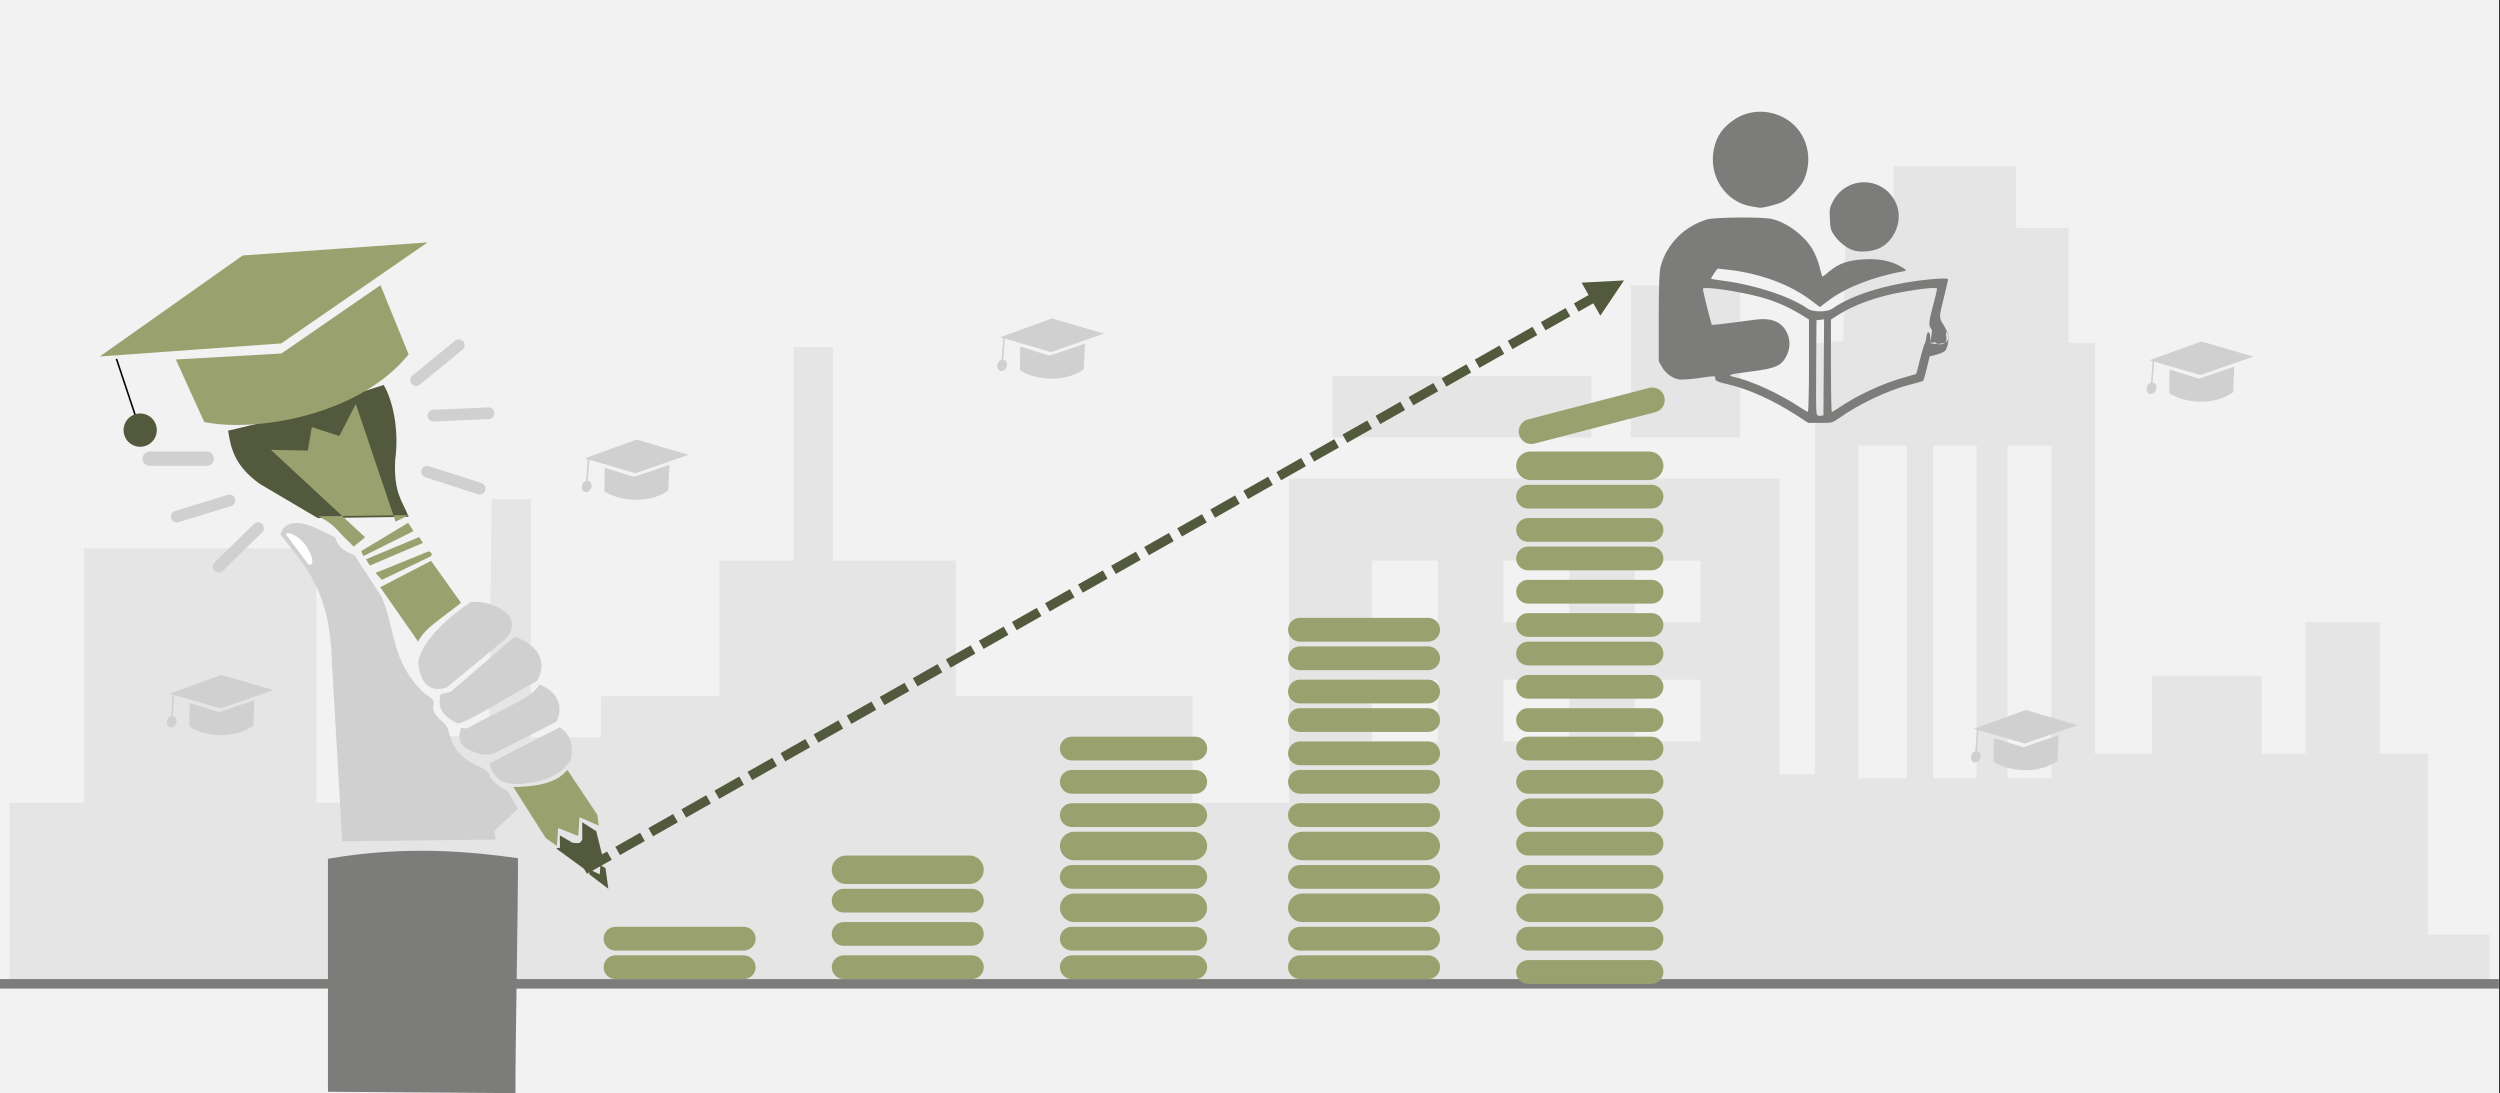 <svg width="526" height="230" xmlns="http://www.w3.org/2000/svg" xmlns:xlink="http://www.w3.org/1999/xlink" overflow="hidden"><rect width="100%" height="100%" fill="#333333" stroke="none"/><defs><clipPath id="clip0"><path d="M0 0 526 0 526 230 0 230Z" fill-rule="evenodd" clip-rule="evenodd"/></clipPath></defs><g clip-path="url(#clip0)"><rect x="0" y="0" width="525.239" height="230" fill="#FFFFFF" transform="scale(1.001 1)"/><rect x="0" y="0" width="525.239" height="230" fill="#F2F2F2" transform="scale(1.001 1)"/><path d="M0 152.97 0 133.939 7.847 133.939 15.638 133.939 15.638 107.182 15.638 80.374 40.062 80.374 64.486 80.374 64.486 107.182 64.486 133.939 74.156 133.939 83.826 133.939 83.826 127.094 83.826 120.198 92.335 119.939 100.845 119.679 101.066 94.841 101.342 70.003 105.487 70.003 109.576 70.003 109.576 95.049 109.576 120.146 116.98 120.146 124.33 120.146 124.33 115.79 124.33 111.486 136.762 111.486 149.195 111.486 149.195 97.226 149.195 82.967 157.042 82.967 164.833 82.967 164.833 60.514 164.833 38.009 168.978 38.009 173.122 38.009 173.122 60.514 173.122 82.967 186.052 82.967 198.927 82.967 198.927 97.226 198.927 111.486 223.793 111.486 248.659 111.486 248.659 122.739 248.659 133.939 258.771 133.939 268.939 133.939 268.939 99.819 268.939 65.699 320.494 65.699 372.049 65.699 372.049 96.812 372.049 127.924 375.751 127.924 379.454 127.924 379.454 82.604 379.454 37.283 382.438 37.024 385.422 36.713 385.698 24.838 385.919 12.963 390.947 12.963 396.031 12.963 396.031 6.482 396.031 0 408.906 0 421.781 0 421.781 6.482 421.781 12.963 427.307 12.963 432.832 12.963 432.832 25.046 432.832 37.179 435.595 37.179 438.358 37.179 438.358 80.374 438.358 123.568 444.381 123.568 450.349 123.568 450.349 115.375 450.349 107.182 461.843 107.182 473.392 107.182 473.392 115.375 473.392 123.568 477.978 123.568 482.564 123.568 482.564 109.775 482.564 95.93 490.411 95.93 498.257 95.93 498.257 109.775 498.257 123.568 503.286 123.568 508.37 123.568 508.37 142.599 508.37 161.629 514.835 161.629 521.245 161.629 521.245 166.815 521.245 172 260.65 172 0 172 0 152.97ZM398.794 93.752 398.794 58.751 393.71 58.751 388.626 58.751 388.626 93.752 388.626 128.754 393.71 128.754 398.794 128.754 398.794 93.752ZM413.492 93.752 413.492 58.751 408.906 58.751 404.32 58.751 404.32 93.752 404.32 128.754 408.906 128.754 413.492 128.754 413.492 93.752ZM429.185 93.752 429.185 58.751 424.544 58.751 419.957 58.751 419.957 93.752 419.957 128.754 424.544 128.754 429.185 128.754 429.185 93.752ZM300.214 114.494 300.214 108.012 293.307 108.012 286.4 108.012 286.4 114.494 286.4 120.976 293.307 120.976 300.214 120.976 300.214 114.494ZM327.843 114.494 327.843 108.012 320.936 108.012 314.029 108.012 314.029 114.494 314.029 120.976 320.936 120.976 327.843 120.976 327.843 114.494ZM355.472 114.494 355.472 108.012 348.565 108.012 341.658 108.012 341.658 114.494 341.658 120.976 348.565 120.976 355.472 120.976 355.472 114.494ZM300.214 89.448 300.214 82.967 293.307 82.967 286.4 82.967 286.4 89.448 286.4 95.93 293.307 95.93 300.214 95.93 300.214 89.448ZM327.843 89.448 327.843 82.967 320.936 82.967 314.029 82.967 314.029 89.448 314.029 95.93 320.936 95.93 327.843 95.93 327.843 89.448ZM355.472 89.448 355.472 82.967 348.565 82.967 341.658 82.967 341.658 89.448 341.658 95.93 348.565 95.93 355.472 95.93 355.472 89.448ZM278.111 50.558 278.111 44.076 305.298 44.076 332.485 44.076 332.485 50.558 332.485 57.039 305.298 57.039 278.111 57.039 278.111 50.558ZM340.773 41.069 340.773 25.046 352.267 25.046 363.761 25.046 363.761 41.069 363.761 57.039 352.267 57.039 340.773 57.039 340.773 41.069Z" fill="#E5E5E5" fill-rule="evenodd" transform="matrix(1.001 0 -0 1 2 35)"/><path d="M0 0 525.239 0" stroke="#7C7C7B" stroke-width="1.997" stroke-miterlimit="8" fill="none" fill-rule="evenodd" transform="matrix(1.001 0 -0 1 0 207)"/><path d="M0 2.634C-5.01931e-16 1.179 1.179 0 2.634 0L28.905 0C30.36 -5.01931e-16 31.54 1.179 31.54 2.634L31.54 2.634C31.54 4.089 30.36 5.269 28.905 5.269L2.634 5.269C1.179 5.269 0 4.089 0 2.634Z" fill="#99A26F" fill-rule="evenodd" transform="matrix(0.969 -0.252 0.252 0.968 318.96 88.896)"/><path d="M0 3C-4.92625e-16 1.343 1.343 0 3 0L27.955 0C29.612 -4.92627e-16 30.955 1.343 30.955 3L30.955 3C30.955 4.657 29.612 6 27.955 6L3 6C1.343 6 0 4.657 0 3Z" fill="#99A26F" fill-rule="evenodd" transform="matrix(1.001 0 -0 1 319 95)"/><path d="M0 2.5C-4.92625e-16 1.119 1.119 0 2.5 0L28.455 0C29.836 -4.92627e-16 30.955 1.119 30.955 2.5L30.955 2.5C30.955 3.881 29.836 5 28.455 5L2.5 5C1.119 5 0 3.881 0 2.5Z" fill="#99A26F" fill-rule="evenodd" transform="matrix(1.001 0 -0 1 319 102)"/><path d="M0 2.5C-4.92625e-16 1.119 1.119 0 2.5 0L28.455 0C29.836 -4.92627e-16 30.955 1.119 30.955 2.5L30.955 2.5C30.955 3.881 29.836 5 28.455 5L2.5 5C1.119 5 0 3.881 0 2.5Z" fill="#99A26F" fill-rule="evenodd" transform="matrix(1.001 0 -0 1 319 109)"/><path d="M0 2.5C-4.92625e-16 1.119 1.119 0 2.5 0L28.455 0C29.836 -4.92627e-16 30.955 1.119 30.955 2.5L30.955 2.5C30.955 3.881 29.836 5 28.455 5L2.5 5C1.119 5 0 3.881 0 2.5Z" fill="#99A26F" fill-rule="evenodd" transform="matrix(1.001 0 -0 1 319 115)"/><path d="M0 2.5C-4.92625e-16 1.119 1.119 0 2.5 0L28.455 0C29.836 -4.92627e-16 30.955 1.119 30.955 2.5L30.955 2.5C30.955 3.881 29.836 5 28.455 5L2.5 5C1.119 5 0 3.881 0 2.5Z" fill="#99A26F" fill-rule="evenodd" transform="matrix(1.001 0 -0 1 319 122)"/><path d="M0 2.5C-4.92625e-16 1.119 1.119 0 2.5 0L28.455 0C29.836 -4.92627e-16 30.955 1.119 30.955 2.5L30.955 2.5C30.955 3.881 29.836 5 28.455 5L2.5 5C1.119 5 0 3.881 0 2.5Z" fill="#99A26F" fill-rule="evenodd" transform="matrix(1.001 0 -0 1 319 129)"/><path d="M0 2.5C-4.92625e-16 1.119 1.119 0 2.5 0L28.455 0C29.836 -4.92627e-16 30.955 1.119 30.955 2.5L30.955 2.5C30.955 3.881 29.836 5 28.455 5L2.5 5C1.119 5 0 3.881 0 2.5Z" fill="#99A26F" fill-rule="evenodd" transform="matrix(1.001 0 -0 1 319 135)"/><path d="M0 2.5C-4.92625e-16 1.119 1.119 0 2.5 0L28.455 0C29.836 -4.92627e-16 30.955 1.119 30.955 2.5L30.955 2.5C30.955 3.881 29.836 5 28.455 5L2.5 5C1.119 5 0 3.881 0 2.5Z" fill="#99A26F" fill-rule="evenodd" transform="matrix(1.001 0 -0 1 319 142)"/><path d="M0 2.5C-4.92625e-16 1.119 1.119 0 2.5 0L28.455 0C29.836 -4.92627e-16 30.955 1.119 30.955 2.5L30.955 2.5C30.955 3.881 29.836 5 28.455 5L2.5 5C1.119 5 0 3.881 0 2.5Z" fill="#99A26F" fill-rule="evenodd" transform="matrix(1.001 0 -0 1 319 149)"/><path d="M0 2.5C-4.92625e-16 1.119 1.119 0 2.5 0L28.455 0C29.836 -4.92627e-16 30.955 1.119 30.955 2.5L30.955 2.5C30.955 3.881 29.836 5 28.455 5L2.5 5C1.119 5 0 3.881 0 2.5Z" fill="#99A26F" fill-rule="evenodd" transform="matrix(1.001 0 -0 1 319 155)"/><path d="M0 2.5C-4.92625e-16 1.119 1.119 0 2.5 0L28.455 0C29.836 -4.92627e-16 30.955 1.119 30.955 2.5L30.955 2.5C30.955 3.881 29.836 5 28.455 5L2.5 5C1.119 5 0 3.881 0 2.5Z" fill="#99A26F" fill-rule="evenodd" transform="matrix(1.001 0 -0 1 319 162)"/><path d="M0 3C-4.92625e-16 1.343 1.343 0 3 0L27.955 0C29.612 -4.92627e-16 30.955 1.343 30.955 3L30.955 3C30.955 4.657 29.612 6 27.955 6L3 6C1.343 6 0 4.657 0 3Z" fill="#99A26F" fill-rule="evenodd" transform="matrix(1.001 0 -0 1 319 168)"/><path d="M0 2.5C-4.92625e-16 1.119 1.119 0 2.5 0L28.455 0C29.836 -4.92627e-16 30.955 1.119 30.955 2.5L30.955 2.5C30.955 3.881 29.836 5 28.455 5L2.5 5C1.119 5 0 3.881 0 2.5Z" fill="#99A26F" fill-rule="evenodd" transform="matrix(1.001 0 -0 1 319 175)"/><path d="M0 2.5C-4.92625e-16 1.119 1.119 0 2.5 0L28.455 0C29.836 -4.92627e-16 30.955 1.119 30.955 2.5L30.955 2.5C30.955 3.881 29.836 5 28.455 5L2.5 5C1.119 5 0 3.881 0 2.5Z" fill="#99A26F" fill-rule="evenodd" transform="matrix(1.001 0 -0 1 319 182)"/><path d="M0 3C-4.92625e-16 1.343 1.343 0 3 0L27.955 0C29.612 -4.92627e-16 30.955 1.343 30.955 3L30.955 3C30.955 4.657 29.612 6 27.955 6L3 6C1.343 6 0 4.657 0 3Z" fill="#99A26F" fill-rule="evenodd" transform="matrix(1.001 0 -0 1 319 188)"/><path d="M0 2.5C-4.92625e-16 1.119 1.119 0 2.5 0L28.455 0C29.836 -4.92627e-16 30.955 1.119 30.955 2.5L30.955 2.5C30.955 3.881 29.836 5 28.455 5L2.5 5C1.119 5 0 3.881 0 2.5Z" fill="#99A26F" fill-rule="evenodd" transform="matrix(1.001 0 -0 1 319 195)"/><path d="M0 2.5C-4.92625e-16 1.119 1.119 0 2.5 0L28.455 0C29.836 -4.92627e-16 30.955 1.119 30.955 2.5L30.955 2.5C30.955 3.881 29.836 5 28.455 5L2.5 5C1.119 5 0 3.881 0 2.5Z" fill="#99A26F" fill-rule="evenodd" transform="matrix(1.001 0 -0 1 319 202)"/><path d="M0 2.5C-5.08516e-16 1.119 1.119 0 2.5 0L29.454 0C30.834 -5.08516e-16 31.954 1.119 31.954 2.5L31.954 2.5C31.954 3.881 30.834 5 29.454 5L2.5 5C1.119 5 0 3.881 0 2.5Z" fill="#99A26F" fill-rule="evenodd" transform="matrix(1.001 0 -0 1 271 130)"/><path d="M0 2.5C-5.08516e-16 1.119 1.119 0 2.5 0L29.454 0C30.834 -5.08516e-16 31.954 1.119 31.954 2.5L31.954 2.5C31.954 3.881 30.834 5 29.454 5L2.5 5C1.119 5 0 3.881 0 2.5Z" fill="#99A26F" fill-rule="evenodd" transform="matrix(1.001 0 -0 1 271 136)"/><path d="M0 2.5C-5.08516e-16 1.119 1.119 0 2.5 0L29.454 0C30.834 -5.08516e-16 31.954 1.119 31.954 2.5L31.954 2.5C31.954 3.881 30.834 5 29.454 5L2.5 5C1.119 5 0 3.881 0 2.5Z" fill="#99A26F" fill-rule="evenodd" transform="matrix(1.001 0 -0 1 271 143)"/><path d="M0 2.5C-5.08516e-16 1.119 1.119 0 2.5 0L29.454 0C30.834 -5.08516e-16 31.954 1.119 31.954 2.5L31.954 2.5C31.954 3.881 30.834 5 29.454 5L2.5 5C1.119 5 0 3.881 0 2.5Z" fill="#99A26F" fill-rule="evenodd" transform="matrix(1.001 0 -0 1 271 149)"/><path d="M0 2.5C-5.08516e-16 1.119 1.119 0 2.5 0L29.454 0C30.834 0 31.954 1.119 31.954 2.5L31.954 2.5C31.954 3.881 30.834 5 29.454 5L2.5 5C1.119 5 0 3.881 0 2.5Z" fill="#99A26F" fill-rule="evenodd" transform="matrix(1.001 0 -0 1 271 156)"/><path d="M0 2.5C-5.08516e-16 1.119 1.119 0 2.5 0L29.454 0C30.834 -5.08516e-16 31.954 1.119 31.954 2.5L31.954 2.5C31.954 3.881 30.834 5 29.454 5L2.5 5C1.119 5 0 3.881 0 2.5Z" fill="#99A26F" fill-rule="evenodd" transform="matrix(1.001 0 -0 1 271 162)"/><path d="M0 2.5C-5.08516e-16 1.119 1.119 0 2.5 0L29.454 0C30.834 -5.08516e-16 31.954 1.119 31.954 2.5L31.954 2.5C31.954 3.881 30.834 5 29.454 5L2.5 5C1.119 5 0 3.881 0 2.5Z" fill="#99A26F" fill-rule="evenodd" transform="matrix(1.001 0 -0 1 271 169)"/><path d="M0 3C-5.08516e-16 1.343 1.343 0 3 0L28.954 0C30.611 -5.08516e-16 31.954 1.343 31.954 3L31.954 3C31.954 4.657 30.61 6 28.954 6L3 6C1.343 6 5.08516e-16 4.657 0 3Z" fill="#99A26F" fill-rule="evenodd" transform="matrix(1.001 0 -0 1 271 175)"/><path d="M0 2.5C-5.08516e-16 1.119 1.119 0 2.5 0L29.454 0C30.834 -5.08516e-16 31.954 1.119 31.954 2.5L31.954 2.5C31.954 3.881 30.834 5 29.454 5L2.5 5C1.119 5 0 3.881 0 2.5Z" fill="#99A26F" fill-rule="evenodd" transform="matrix(1.001 0 -0 1 271 182)"/><path d="M0 3C-5.08516e-16 1.343 1.343 0 3 0L28.954 0C30.611 -5.08516e-16 31.954 1.343 31.954 3L31.954 3C31.954 4.657 30.61 6 28.954 6L3 6C1.343 6 5.08516e-16 4.657 0 3Z" fill="#99A26F" fill-rule="evenodd" transform="matrix(1.001 0 -0 1 271 188)"/><path d="M0 2.5C-5.08516e-16 1.119 1.119 0 2.5 0L29.454 0C30.834 -5.08516e-16 31.954 1.119 31.954 2.5L31.954 2.5C31.954 3.881 30.834 5 29.454 5L2.5 5C1.119 5 0 3.881 0 2.5Z" fill="#99A26F" fill-rule="evenodd" transform="matrix(1.001 0 -0 1 271 195)"/><path d="M0 2.5C-5.08516e-16 1.119 1.119 0 2.5 0L29.454 0C30.834 -5.08516e-16 31.954 1.119 31.954 2.5L31.954 2.5C31.954 3.881 30.834 5 29.454 5L2.5 5C1.119 5 0 3.881 0 2.5Z" fill="#99A26F" fill-rule="evenodd" transform="matrix(1.001 0 -0 1 271 201)"/><path d="M0 2.5C-4.92625e-16 1.119 1.119 0 2.5 0L28.455 0C29.836 -4.92627e-16 30.955 1.119 30.955 2.5L30.955 2.5C30.955 3.881 29.836 5 28.455 5L2.5 5C1.119 5 0 3.881 0 2.5Z" fill="#99A26F" fill-rule="evenodd" transform="matrix(1.001 0 -0 1 223 155)"/><path d="M0 2.5C-4.92625e-16 1.119 1.119 0 2.5 0L28.455 0C29.836 -4.92627e-16 30.955 1.119 30.955 2.5L30.955 2.5C30.955 3.881 29.836 5 28.455 5L2.5 5C1.119 5 0 3.881 0 2.5Z" fill="#99A26F" fill-rule="evenodd" transform="matrix(1.001 0 -0 1 223 162)"/><path d="M0 2.5C-4.92625e-16 1.119 1.119 0 2.5 0L28.455 0C29.836 -4.92627e-16 30.955 1.119 30.955 2.5L30.955 2.5C30.955 3.881 29.836 5 28.455 5L2.5 5C1.119 5 0 3.881 0 2.5Z" fill="#99A26F" fill-rule="evenodd" transform="matrix(1.001 0 -0 1 223 169)"/><path d="M0 3C-4.92625e-16 1.343 1.343 0 3 0L27.955 0C29.612 -4.92627e-16 30.955 1.343 30.955 3L30.955 3C30.955 4.657 29.612 6 27.955 6L3 6C1.343 6 0 4.657 0 3Z" fill="#99A26F" fill-rule="evenodd" transform="matrix(1.001 0 -0 1 223 175)"/><path d="M0 2.5C-4.92625e-16 1.119 1.119 0 2.5 0L28.455 0C29.836 -4.92627e-16 30.955 1.119 30.955 2.5L30.955 2.5C30.955 3.881 29.836 5 28.455 5L2.5 5C1.119 5 0 3.881 0 2.5Z" fill="#99A26F" fill-rule="evenodd" transform="matrix(1.001 0 -0 1 223 182)"/><path d="M0 3C-4.92625e-16 1.343 1.343 0 3 0L27.955 0C29.612 -4.92627e-16 30.955 1.343 30.955 3L30.955 3C30.955 4.657 29.612 6 27.955 6L3 6C1.343 6 0 4.657 0 3Z" fill="#99A26F" fill-rule="evenodd" transform="matrix(1.001 0 -0 1 223 188)"/><path d="M0 2.5C-4.92625e-16 1.119 1.119 0 2.5 0L28.455 0C29.836 -4.92627e-16 30.955 1.119 30.955 2.5L30.955 2.5C30.955 3.881 29.836 5 28.455 5L2.5 5C1.119 5 0 3.881 0 2.5Z" fill="#99A26F" fill-rule="evenodd" transform="matrix(1.001 0 -0 1 223 195)"/><path d="M0 2.5C-4.92625e-16 1.119 1.119 0 2.5 0L28.455 0C29.836 -4.92627e-16 30.955 1.119 30.955 2.5L30.955 2.5C30.955 3.881 29.836 5 28.455 5L2.5 5C1.119 5 0 3.881 0 2.5Z" fill="#99A26F" fill-rule="evenodd" transform="matrix(1.001 0 -0 1 223 201)"/><path d="M0 3C-5.08516e-16 1.343 1.343 0 3 0L28.954 0C30.611 -5.08516e-16 31.954 1.343 31.954 3L31.954 3C31.954 4.657 30.61 6 28.954 6L3 6C1.343 6 5.08516e-16 4.657 0 3Z" fill="#99A26F" fill-rule="evenodd" transform="matrix(1.001 0 -0 1 175 180)"/><path d="M0 2.5C-5.08516e-16 1.119 1.119 0 2.5 0L29.454 0C30.834 -5.08516e-16 31.954 1.119 31.954 2.5L31.954 2.5C31.954 3.881 30.834 5 29.454 5L2.5 5C1.119 5 0 3.881 0 2.5Z" fill="#99A26F" fill-rule="evenodd" transform="matrix(1.001 0 -0 1 175 187)"/><path d="M0 2.5C-5.08516e-16 1.119 1.119 0 2.5 0L29.454 0C30.834 -5.08516e-16 31.954 1.119 31.954 2.5L31.954 2.5C31.954 3.881 30.834 5 29.454 5L2.5 5C1.119 5 0 3.881 0 2.5Z" fill="#99A26F" fill-rule="evenodd" transform="matrix(1.001 0 -0 1 175 194)"/><path d="M0 2.5C-5.08516e-16 1.119 1.119 0 2.5 0L29.454 0C30.834 -5.08516e-16 31.954 1.119 31.954 2.5L31.954 2.5C31.954 3.881 30.834 5 29.454 5L2.5 5C1.119 5 0 3.881 0 2.5Z" fill="#99A26F" fill-rule="evenodd" transform="matrix(1.001 0 -0 1 175 201)"/><path d="M0 2.5C-5.08516e-16 1.119 1.119 0 2.5 0L29.454 0C30.834 -5.08516e-16 31.954 1.119 31.954 2.5L31.954 2.5C31.954 3.881 30.834 5 29.454 5L2.5 5C1.119 5 0 3.881 0 2.5Z" fill="#99A26F" fill-rule="evenodd" transform="matrix(1.001 0 -0 1 127 195)"/><path d="M0 2.5C-5.08516e-16 1.119 1.119 0 2.5 0L29.454 0C30.834 -5.08516e-16 31.954 1.119 31.954 2.5L31.954 2.5C31.954 3.881 30.834 5 29.454 5L2.5 5C1.119 5 0 3.881 0 2.5Z" fill="#99A26F" fill-rule="evenodd" transform="matrix(1.001 0 -0 1 127 201)"/><path d="M-0.493 0.868-5.704-2.089-4.718-3.825 0.493-0.868ZM-7.441-3.074-12.651-6.031-11.666-7.768-6.455-4.811ZM-14.388-7.017-19.599-9.974-18.613-11.711-13.402-8.754ZM-21.336-10.96-26.547-13.917-25.561-15.654-20.35-12.697ZM-28.284-14.902-33.494-17.859-32.509-19.596-27.298-16.639ZM-35.231-18.845-40.442-21.802-39.456-23.539-34.245-20.582ZM-42.179-22.788-47.39-25.745-46.404-27.482-41.193-24.525ZM-49.127-26.73-54.337-29.687-53.352-31.424-48.141-28.467ZM-56.074-30.673-61.285-33.63-60.299-35.367-55.089-32.41ZM-63.022-34.616-68.233-37.573-67.247-39.31-62.036-36.353ZM-69.969-38.559-75.18-41.516-74.195-43.252-68.984-40.295ZM-76.917-42.501-82.128-45.458-81.142-47.195-75.931-44.238ZM-83.865-46.444-89.076-49.401-88.09-51.138-82.879-48.181ZM-90.812-50.387-96.023-53.344-95.038-55.081-89.827-52.123ZM-97.76-54.329-102.971-57.286-101.985-59.023-96.775-56.066ZM-104.708-58.272-109.919-61.229-108.933-62.966-103.722-60.009ZM-111.655-62.215-116.866-65.172-115.881-66.909-110.67-63.952ZM-118.603-66.157-123.814-69.114-122.828-70.851-117.617-67.894ZM-125.551-70.1-130.762-73.057-129.776-74.794-124.565-71.837ZM-132.499-74.043-137.709-77-136.724-78.737-131.513-75.78ZM-139.446-77.985-144.657-80.942-143.671-82.679-138.46-79.722ZM-146.394-81.928-151.605-84.885-150.619-86.622-145.408-83.665ZM-153.341-85.871-158.552-88.828-157.567-90.565-152.356-87.608ZM-160.289-89.814-165.5-92.77-164.514-94.507-159.303-91.55ZM-167.237-93.756-172.448-96.713-171.462-98.45-166.251-95.493ZM-174.184-97.699-179.395-100.656-178.41-102.393-173.199-99.436ZM-181.132-101.642-186.343-104.599-185.357-106.336-180.146-103.378ZM-188.08-105.584-193.291-108.541-192.305-110.278-187.094-107.321ZM-195.027-109.527-200.238-112.484-199.253-114.221-194.042-111.264ZM-201.975-113.47-207.186-116.427-206.2-118.164-200.989-115.207ZM-208.923-117.412-213.174-119.825-212.189-121.562-207.937-119.149ZM-213.495-116.563-218.471-123.979-209.552-123.51Z" fill="#52593C" transform="matrix(-1.001 -0 -0 1 123 182.979)"/><path d="M0 1.688 0 50.709 39.415 51C39.343 43.141 40.01 9.42 39.938 1.561 30.292 0.209 16.488-1.193 0 1.688Z" fill="#7C7C7B" fill-rule="evenodd" transform="matrix(1.001 0 -0 1 69 179)"/><path d="M45.263 67.646 12.996 68 10.802 30.02C10.413 15.111 5.22 10.259 0 3.437 0.555 1.365 2.721 0 7.47 2.097L11.524 4.068C12.107 6.267 13.69 7.075 15.578 7.808L21.215 16.501C24.297 23.349 23.076 30.197 30.434 37.045 31.378 37.677 32.6 38.157 32.156 39.446 31.878 40.861 32.822 41.518 33.489 42.352 35.682 44.07 35.127 44.904 35.766 46.167 36.516 48.644 38.209 50.817 41.958 52.358 43.208 53.066 44.18 53.773 44.041 54.481 45.013 55.795 46.234 56.73 47.678 57.336L49.928 61.127 44.957 65.877 45.263 67.646Z" fill="#D0D0D0" fill-rule="evenodd" transform="matrix(1.001 0 -0 1 59 109)"/><path d="M4.843 6.703 0.224 0.544C0 0 0.56 0.297 0.728 0.173 2.828 0.618 4.787 2.721 5.627 5.392 5.991 6.951 5.095 7 4.843 6.703Z" fill="#FFFFFF" fill-rule="evenodd" transform="matrix(1.001 0 -0 1 60 112)"/><path d="M18.406 8.357 6.027 18.624C1.846 20 0.217 16.892 0 13.223 0.679 9.758 4.154 5.376 10.94 0.713 14.28 0 22.967 3.134 18.406 8.357Z" fill="#D0D0D0" fill-rule="evenodd" transform="matrix(1.001 0 -0 1 88 126)"/><path d="M16.208 0 2.854 11.54 0.72 12.034C0.305 13.698 0 16.193 4.128 18.116 4.876 19 15.349 12.216 20.945 9.279 23.965 4.185 19.311 0.806 16.208 0Z" fill="#D0D0D0" fill-rule="evenodd" transform="matrix(1.001 0 -0 1 92 134)"/><path d="M17.509 0C16.032 3.01 7.387 6.169 2.325 9.254L0.985 9.154C0 12.139 1.313 13.433 4.158 14.378 5.061 14.776 6.812 15 8.07 14.428L21.038 7.861C21.038 7.861 23.965 2.761 17.509 0Z" fill="#D0D0D0" fill-rule="evenodd" transform="matrix(1.001 0 -0 1 96 144)"/><path d="M0 7.6 14.805 0C16.404 1.227 17.974 2.96 17.049 7.013 15.506 8.773 13.992 11.173 6.758 11.947 4.178 12 1.15 11.973 0 7.6Z" fill="#D0D0D0" fill-rule="evenodd" transform="matrix(1.001 0 -0 1 103 153)"/><path d="M11.37 0 17.667 9.434 17.974 11.723 13.905 9.937 13.655 13.887 9.419 12.226 9.168 16 6.827 14.34 0 3.597C7.022 3.447 9.53 2.063 11.37 0Z" fill="#99A26F" fill-rule="evenodd" transform="matrix(1.001 0 -0 1 108 162)"/><path d="M8.438 1.877 5.485 0 5.513 3.605C5.035 4.815 4.219 4.272 3.516 4.346L0.788 2.765 0.816 5.358 0 5.506 6.16 10C6.582 9.605 5.907 8.815 7.707 8.938 8.326 7.432 9.17 7.926 9.986 8.099L8.438 1.877Z" fill="#52593C" fill-rule="evenodd" transform="matrix(1.001 0 -0 1 117 173)"/><path d="M2.314 0 2.187 1.971 0.063 0.943 0 1.971 3.994 5 3.392 0.657 2.314 0Z" fill="#52593C" fill-rule="evenodd" transform="matrix(1.001 0 -0 1 124 182)"/><path d="M16.975 8.836C13.685 11.549 9.114 14.262 7.978 17L0 5.551 10.686 0 16.975 8.836Z" fill="#99A26F" fill-rule="evenodd" transform="matrix(1.001 0 -0 1 80 118)"/><path d="M11.195 0 0 4.537 1.35 6 11.476 1.122C11.983 0.829 11.983 0.317 11.195 0Z" fill="#99A26F" fill-rule="evenodd" transform="matrix(1.001 0 -0 1 79 116)"/><path d="M11.983 1.226 0.81 6 0 4.672 11.173 0 11.983 1.226Z" fill="#99A26F" fill-rule="evenodd" transform="matrix(1.001 0 -0 1 77 113)"/><path d="M10.984 1.743 0.451 7 0 5.938 9.87 0 10.984 1.743Z" fill="#99A26F" fill-rule="evenodd" transform="matrix(1.001 0 -0 1 76 110)"/><path d="M18.834 28 6.75 20.87C1.417 17.111 0.556 13.378 0 9.619L9.5 7.337 32.695 0C34.417 2.878 36.028 8.996 35.112 15.763 34.751 22.841 36.695 24.474 37.945 27.741" fill="#52593C" fill-rule="evenodd" transform="matrix(1.001 0 -0 1 48 81)"/><path d="M28.958 23.384 26.2 24.762 17.844 0 14.369 6.742 8.605 4.862 7.75 9.8 0 9.649 19.802 28.045 17.402 30 15.058 27.694C13.79 26.391 13.017 25.138 9.984 23.634" fill="#99A26F" fill-rule="evenodd" transform="matrix(1.001 0 -0 1 57 85)"/><path d="M43.002 0 22.2 14.374 0 15.639 5.955 28.773C16.077 31 38.332 27.71 48.929 14.551L43.002 0Z" fill="#99A26F" fill-rule="evenodd" transform="matrix(1.001 0 -0 1 37 60)"/><path d="M68.9 0 38.142 21.251 0 24 30.036 2.749 68.9 0Z" fill="#99A26F" fill-rule="evenodd" transform="matrix(1.001 0 -0 1 21 51)"/><path d="M0 0 4.993 15" stroke="#000000" stroke-width="0.333" stroke-miterlimit="8" fill="none" fill-rule="evenodd" transform="matrix(1.001 0 -0 1 24.5 75.5)"/><path d="M0 3.5C-8.89904e-16 1.567 1.565 0 3.495 0 5.425 -8.91198e-16 6.99 1.567 6.99 3.5 6.99 5.433 5.425 7 3.495 7 1.565 7-1.33486e-15 5.433 0 3.5Z" fill="#52593C" fill-rule="evenodd" transform="matrix(1.001 0 -0 1 26 87)"/><path d="M28.962 64.376C24.143 61.243 18.884 58.852 14.504 57.854 12.326 57.344 11.886 57.135 11.886 56.694 11.886 56.021 12.118 56.021 8.249 56.578 6.511 56.81 4.68 56.926 4.217 56.833 2.78 56.532 1.483 55.58 0.718 54.257L0 53.027 0 43.768C0 36.968 0.116 34.137 0.394 33.07 1.645 28.382 5.329 24.646 10.102 23.183 11.747 22.673 22.127 22.603 23.888 23.091 27.202 23.973 30.608 26.572 32.345 29.496 32.855 30.331 33.504 31.956 33.782 33.07 34.06 34.184 34.338 35.135 34.361 35.205 34.407 35.251 35.079 34.764 35.867 34.091 37.837 32.42 39.829 31.747 43.143 31.561 46.34 31.375 48.842 31.886 50.974 33.139 52.017 33.766 52.156 33.928 51.692 34.021 45.135 35.205 39.366 37.456 35.728 40.194L33.875 41.61 32.067 40.24C27.758 36.945 21.595 34.624 15.084 33.812 13.74 33.65 12.558 33.511 12.442 33.511 12.257 33.511 11.006 35.39 11.006 35.646 11.006 35.692 12.211 35.901 13.694 36.087 20.39 36.968 27.711 39.405 31.326 41.958 32.392 42.7 35.381 42.7 36.446 41.958 41.057 38.732 49.213 36.388 58.296 35.669 59.895 35.553 60.821 35.576 60.821 35.762 60.821 35.924 60.427 37.595 59.964 39.498 58.921 43.559 58.921 43.814 59.663 45.044 59.663 45.044 61.91 48.316 60.242 49.013 59.408 49.454 57.045 49.523 57.045 48.966 57.045 48.641 57.647 46.576 57.323 46.251 56.627 45.555 56.72 44.766 57.902 40.356 58.226 39.08 58.504 37.92 58.504 37.757 58.504 37.386 55.261 37.688 51.09 38.454 45.923 39.382 41.057 41.122 37.721 43.257L36.192 44.232 36.192 53.956C36.192 59.293 36.284 63.679 36.377 63.679 36.47 63.679 36.887 63.424 37.327 63.146 41.544 60.198 47.128 57.599 52.133 56.253 53.175 55.975 54.056 55.719 54.102 55.696 54.148 55.65 54.519 54.281 54.913 52.61 55.33 50.962 55.77 49.477 55.909 49.314 56.025 49.152 56.187 48.572 56.234 48.038 56.373 46.529 57.045 46.529 57.045 48.015 57.045 49.082 57.114 49.221 57.624 49.082 57.948 48.989 58.296 49.059 58.365 49.198 58.643 49.616 59.848 49.5 60.242 49.013 60.451 48.757 60.543 48.224 60.427 47.713 60.335 47.249 60.381 46.854 60.52 46.854 61.192 46.854 60.914 50.08 60.172 50.823 59.918 51.078 59.084 51.426 58.319 51.635L56.952 51.983 56.349 54.466C56.025 55.835 55.678 57.042 55.585 57.112 55.492 57.205 54.148 57.599 52.573 57.994 48.147 59.131 41.938 62.078 37.86 65.002 36.539 65.954 36.377 66 33.967 65.977L31.419 65.977 28.962 64.376ZM34.685 54.304 34.755 44.186 33.967 44.279 33.156 44.371 33.087 53.816C33.04 58.992 33.064 63.54 33.156 63.911 33.272 64.399 33.504 64.561 33.967 64.492L34.616 64.399 34.685 54.304ZM31.581 53.956 31.581 44.232 30.052 43.281C27.364 41.633 24.653 40.426 21.687 39.591 17.146 38.314 9.268 37.154 9.268 37.781 9.268 38.152 11.029 45.207 11.145 45.346 11.191 45.392 12.859 45.23 14.806 44.975 16.775 44.719 19.254 44.395 20.32 44.255 23.703 43.814 25.835 44.696 26.947 46.994 27.642 48.479 27.665 50.127 26.97 51.635 25.927 53.909 24.653 54.513 19.555 55.139 15.014 55.696 14.157 55.952 15.663 56.276 19.347 57.065 25.116 59.688 29.565 62.612 30.422 63.169 31.233 63.656 31.349 63.656 31.465 63.656 31.581 59.293 31.581 53.956ZM41.173 29.751C39.76 29.403 37.953 28.034 36.933 26.572 36.168 25.504 36.053 25.04 35.96 23.067 35.867 21.002 35.937 20.631 36.655 19.285 39.69 13.738 47.522 14.133 49.955 19.958 51.275 23.091 49.839 27.221 46.803 29.008 45.436 29.821 42.795 30.169 41.173 29.751ZM19.463 20.422C14.041 19.517 10.473 14.133 11.562 8.517 12.141 5.593 13.439 3.736 16.103 2.019 18.953 0.162 22.799 0 26.043 1.624 30.77 3.992 32.716 9.631 30.561 14.759 29.913 16.268 27.665 18.635 26.066 19.447 24.954 20.004 21.757 20.817 21.154 20.7 21.061 20.677 20.32 20.561 19.463 20.422Z" fill="#7C7C7B" fill-rule="evenodd" transform="matrix(1.001 0 -0 1 349 23)"/><path d="M12.467 0 6.436 5.061 0 5.506 1.727 10.13C4.661 10.915 11.114 9.756 14.186 5.123L12.467 0Z" fill="#D0D0D0" fill-rule="evenodd" transform="matrix(0.933 0.363 -0.362 0.932 458.463 72.619)"/><path d="M20.084 0 11.118 7.646 0 8.635 8.755 0.989 20.084 0Z" fill="#D0D0D0" fill-rule="evenodd" transform="matrix(0.933 0.363 -0.362 0.932 455.355 67.743)"/><path d="M0 0 1.634 5.348" stroke="#D0D0D0" stroke-width="0.333" stroke-miterlimit="8" fill="#D0D0D0" fill-rule="evenodd" transform="matrix(0.933 0.363 -0.362 0.932 453.079 75.887)"/><path d="M0 1.226C-2.546e-16 0.549 0.448 0 1 0 1.552 -3.12257e-16 2 0.549 2 1.226 2 1.904 1.552 2.453 1 2.453 0.448 2.453 -3.81901e-16 1.904 0 1.226Z" fill="#D0D0D0" fill-rule="evenodd" transform="matrix(0.933 0.363 -0.362 0.932 452.185 80.189)"/><path d="M12.467 0 6.436 5.061 0 5.506 1.727 10.13C4.661 10.915 11.114 9.756 14.186 5.123L12.467 0Z" fill="#D0D0D0" fill-rule="evenodd" transform="matrix(0.933 0.363 -0.362 0.932 421.503 150.16)"/><path d="M20.084 0 11.118 7.646 0 8.635 8.755 0.989 20.084 0Z" fill="#D0D0D0" fill-rule="evenodd" transform="matrix(0.933 0.363 -0.362 0.932 418.395 145.283)"/><path d="M0 0 1.634 5.348" stroke="#D0D0D0" stroke-width="0.333" stroke-miterlimit="8" fill="#D0D0D0" fill-rule="evenodd" transform="matrix(0.933 0.363 -0.362 0.932 416.119 153.428)"/><path d="M0 1.226C-2.546e-16 0.549 0.448 0 1 0 1.552 -3.12257e-16 2 0.549 2 1.226 2 1.904 1.552 2.453 1 2.453 0.448 2.453 -3.81901e-16 1.904 0 1.226Z" fill="#D0D0D0" fill-rule="evenodd" transform="matrix(0.933 0.363 -0.362 0.932 415.225 157.73)"/><path d="M12.467 0 6.436 5.061 0 5.506 1.727 10.13C4.661 10.915 11.114 9.756 14.186 5.123L12.467 0Z" fill="#D0D0D0" fill-rule="evenodd" transform="matrix(0.933 0.363 -0.362 0.932 216.646 67.783)"/><path d="M20.084 0 11.118 7.646 0 8.635 8.755 0.989 20.084 0Z" fill="#D0D0D0" fill-rule="evenodd" transform="matrix(0.933 0.363 -0.362 0.932 213.538 62.906)"/><path d="M0 0 1.634 5.348" stroke="#D0D0D0" stroke-width="0.333" stroke-miterlimit="8" fill="#D0D0D0" fill-rule="evenodd" transform="matrix(0.933 0.363 -0.362 0.932 211.262 71.051)"/><path d="M0 1.226C-2.546e-16 0.549 0.448 0 1 0 1.552 -3.12257e-16 2 0.549 2 1.226 2 1.904 1.552 2.453 1 2.453 0.448 2.453 -3.81901e-16 1.904 0 1.226Z" fill="#D0D0D0" fill-rule="evenodd" transform="matrix(0.933 0.363 -0.362 0.932 210.368 75.353)"/><path d="M12.467 0 6.436 5.061 0 5.506 1.727 10.13C4.661 10.915 11.114 9.756 14.186 5.123L12.467 0Z" fill="#D0D0D0" fill-rule="evenodd" transform="matrix(0.933 0.363 -0.362 0.932 129.221 93.272)"/><path d="M20.084 0 11.118 7.646 0 8.635 8.755 0.989 20.084 0Z" fill="#D0D0D0" fill-rule="evenodd" transform="matrix(0.933 0.363 -0.362 0.932 126.113 88.396)"/><path d="M0 0 1.634 5.348" stroke="#D0D0D0" stroke-width="0.333" stroke-miterlimit="8" fill="#D0D0D0" fill-rule="evenodd" transform="matrix(0.933 0.363 -0.362 0.932 123.837 96.541)"/><path d="M0 1.226C-2.546e-16 0.549 0.448 0 1 0 1.552 -3.12257e-16 2 0.549 2 1.226 2 1.904 1.552 2.453 1 2.453 0.448 2.453 -3.81901e-16 1.904 0 1.226Z" fill="#D0D0D0" fill-rule="evenodd" transform="matrix(0.933 0.363 -0.362 0.932 122.944 100.843)"/><path d="M12.467 0 6.436 5.061 0 5.506 1.727 10.13C4.661 10.915 11.114 9.756 14.186 5.123L12.467 0Z" fill="#D0D0D0" fill-rule="evenodd" transform="matrix(0.933 0.363 -0.362 0.932 41.904 142.778)"/><path d="M20.084 0 11.118 7.646 0 8.635 8.755 0.989 20.084 0Z" fill="#D0D0D0" fill-rule="evenodd" transform="matrix(0.933 0.363 -0.362 0.932 38.796 137.901)"/><path d="M0 0 1.634 5.348" stroke="#D0D0D0" stroke-width="0.333" stroke-miterlimit="8" fill="#D0D0D0" fill-rule="evenodd" transform="matrix(0.933 0.363 -0.362 0.932 36.52 146.046)"/><path d="M0 1.226C-2.546e-16 0.549 0.448 0 1 0 1.552 -3.12257e-16 2 0.549 2 1.226 2 1.904 1.552 2.453 1 2.453 0.448 2.453 -3.81901e-16 1.904 0 1.226Z" fill="#D0D0D0" fill-rule="evenodd" transform="matrix(0.933 0.363 -0.362 0.932 35.626 150.348)"/><path d="M0 1.23C-2.23684e-16 0.551 0.551 0 1.23 0L12.825 0C13.505 -2.23685e-16 14.056 0.551 14.056 1.23L14.056 1.23C14.056 1.91 13.505 2.461 12.825 2.461L1.23 2.461C0.551 2.461 0 1.91 0 1.23Z" fill="#D0D0D0" fill-rule="evenodd" transform="matrix(0.775 -0.633 0.633 0.774 85.819 79.792)"/><path d="M0 1.23C-2.23554e-16 0.551 0.551 0 1.23 0L12.818 0C13.497 -2.23555e-16 14.047 0.551 14.047 1.23L14.047 1.23C14.047 1.909 13.497 2.46 12.818 2.46L1.23 2.46C0.551 2.46 0 1.909 0 1.23Z" fill="#D0D0D0" fill-rule="evenodd" transform="matrix(1 -0.044 0.044 0.999 89.907 86.283)"/><path d="M0 1.23C-2.23584e-16 0.551 0.551 0 1.23 0L12.819 0C13.499 -2.23585e-16 14.049 0.551 14.049 1.23L14.049 1.23C14.049 1.909 13.499 2.46 12.819 2.46L1.23 2.46C0.551 2.46 0 1.909 0 1.23Z" fill="#D0D0D0" fill-rule="evenodd" transform="matrix(0.953 0.306 -0.306 0.952 89.083 97.707)"/><path d="M0 1.231C-2.23713e-16 0.551 0.551 0 1.231 0L12.827 0C13.507 -2.23714e-16 14.057 0.551 14.057 1.231L14.057 1.231C14.057 1.91 13.507 2.461 12.827 2.461L1.231 2.461C0.551 2.461 0 1.91 0 1.231Z" fill="#D0D0D0" fill-rule="evenodd" transform="matrix(0.715 -0.7 0.7 0.715 44.26 119.22)"/><path d="M0 1.23C-2.23582e-16 0.551 0.551 0 1.23 0L12.819 0C13.499 -2.23583e-16 14.049 0.551 14.049 1.23L14.049 1.23C14.049 1.909 13.499 2.46 12.819 2.46L1.23 2.46C0.551 2.46 0 1.909 0 1.23Z" fill="#D0D0D0" fill-rule="evenodd" transform="matrix(0.957 -0.294 0.294 0.956 35.649 107.882)"/><path d="M0 1.5C-2.38367e-16 0.672 0.672 0 1.5 0L13.478 0C14.307 0 14.978 0.672 14.978 1.5L14.978 1.5C14.978 2.328 14.307 3 13.478 3L1.5 3C0.672 3 0 2.328 0 1.5Z" fill="#D0D0D0" fill-rule="evenodd" transform="matrix(1.001 0 -0 1 30 95)"/></g></svg>